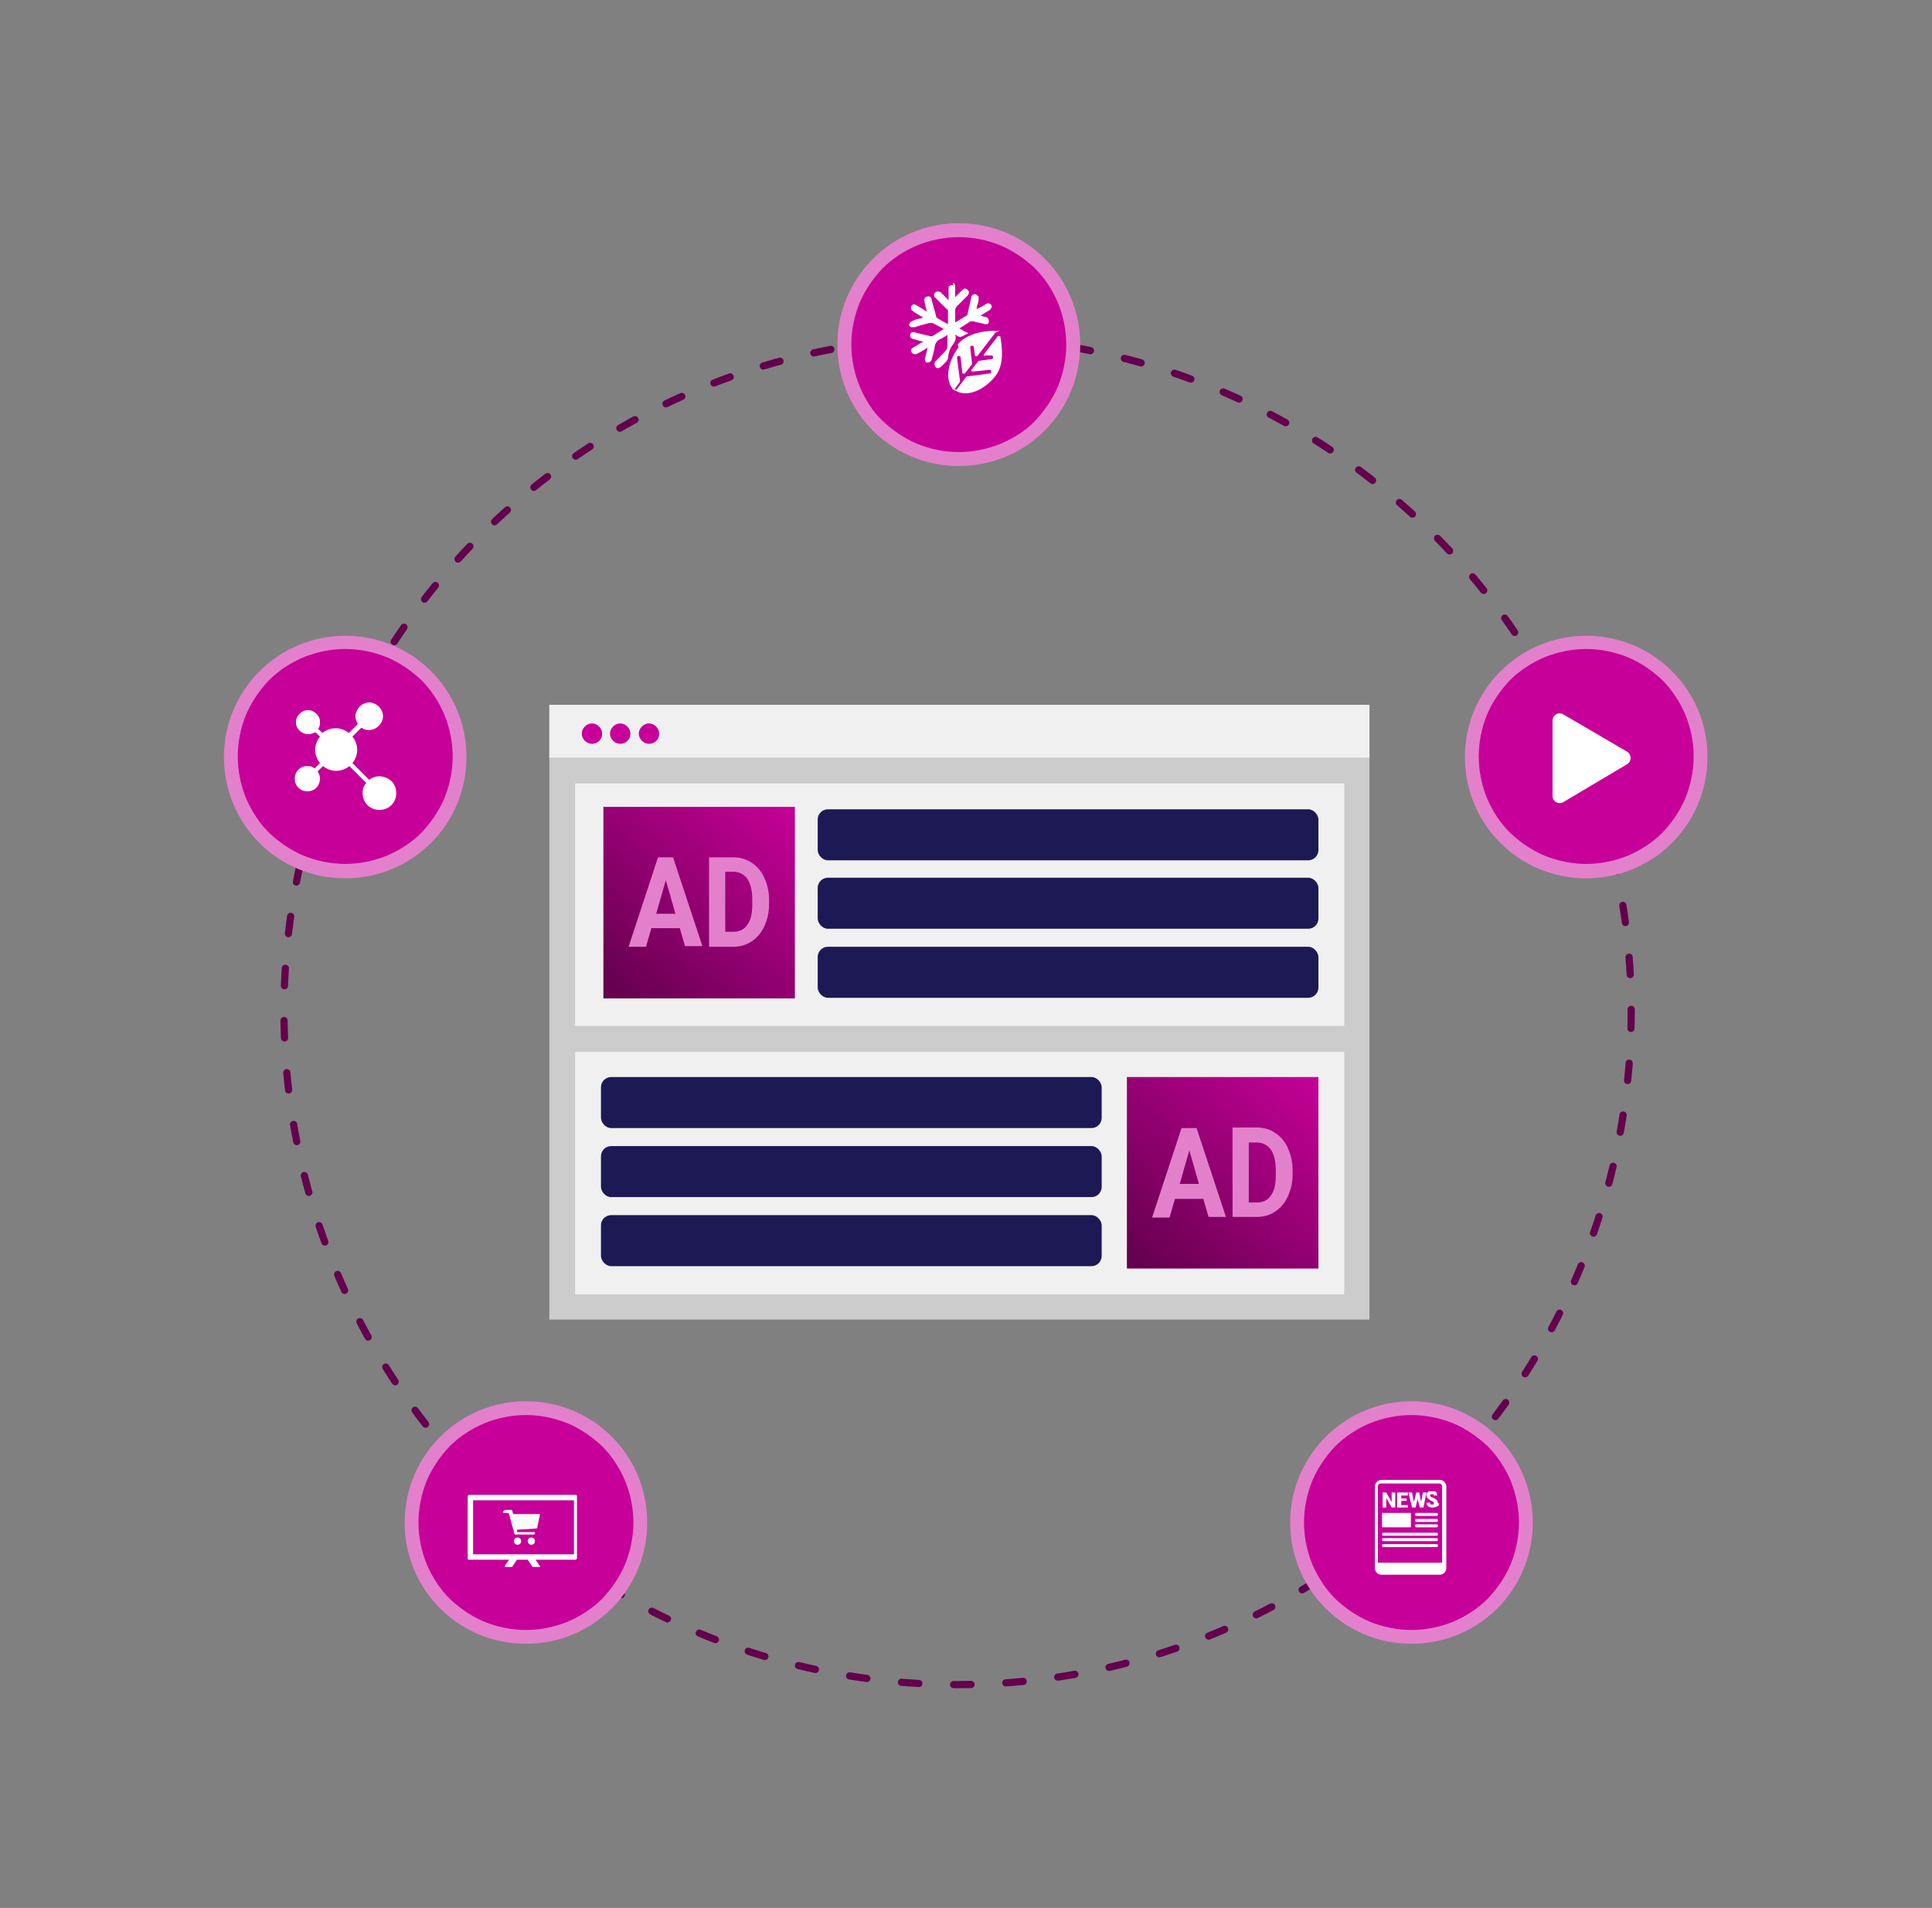 <?xml version="1.0" encoding="UTF-8"?>
<svg id="Layer_1" xmlns="http://www.w3.org/2000/svg" xmlns:xlink="http://www.w3.org/1999/xlink" version="1.1" viewBox="0 0 321.8 317.8">
  <rect x="0" y="0" width="321.8" height="317.8" fill="#808080" stroke="none"/>
  <!-- Generator: Adobe Illustrator 29.8.1, SVG Export Plug-In . SVG Version: 2.1.1 Build 2)  -->
  <defs>
    <style>
      .st0, .st1 {
        fill: none;
      }

      .st2 {
        fill: #1c1954;
      }

      .st3 {
        fill: url(#linear-gradient1);
      }

      .st4 {
        fill: #e380cc;
      }

      .st5 {
        fill: url(#linear-gradient);
      }

      .st6 {
        fill: #ccc;
      }

      .st1 {
        stroke: #64004d;
        stroke-dasharray: 2.9 5.8;
        stroke-linecap: round;
        stroke-linejoin: round;
        stroke-width: 1.2px;
      }

      .st7 {
        fill: #fff;
      }

      .st8 {
        fill: #f0f0f0;
      }

      .st9 {
        fill: #c70099;
      }

      .st10 {
        clip-path: url(#clippath);
      }
    </style>
    <clipPath id="clippath">
      <rect class="st0" x="91.5" y="117.4" width="136.6" height="102.4"/>
    </clipPath>
    <linearGradient id="linear-gradient" x1="-184.5" y1="-315.6" x2="-154.4" y2="-282.9" gradientTransform="translate(286.5 -149.6) scale(1 -1)" gradientUnits="userSpaceOnUse">
      <stop offset="0" stop-color="#64004d"/>
      <stop offset="1" stop-color="#c70099"/>
    </linearGradient>
    <linearGradient id="linear-gradient1" x1="-97.3" y1="-360.6" x2="-67.2" y2="-327.9" gradientTransform="translate(286.5 -149.6) scale(1 -1)" gradientUnits="userSpaceOnUse">
      <stop offset="0" stop-color="#64004d"/>
      <stop offset="1" stop-color="#c70099"/>
    </linearGradient>
  </defs>
  <circle id="Ellipse_5" class="st1" cx="159.5" cy="168.4" r="112.2"/>
  <g class="st10">
    <g>
      <rect class="st6" x="91.5" y="117.4" width="136.6" height="102.4"/>
      <rect class="st8" x="91.5" y="117.4" width="136.6" height="8.8"/>
      <path id="Vector" class="st9" d="M100.3,122.2c0,1-.8,1.7-1.7,1.7s-1.7-.8-1.7-1.7.8-1.7,1.7-1.7,1.7.8,1.7,1.7Z"/>
      <path id="Vector_2" class="st9" d="M105,122.2c0,1-.8,1.7-1.7,1.7s-1.7-.8-1.7-1.7.8-1.7,1.7-1.7,1.7.8,1.7,1.7Z"/>
      <path id="Vector_3" class="st9" d="M109.8,122.2c0,1-.8,1.7-1.7,1.7s-1.7-.8-1.7-1.7.8-1.7,1.7-1.7,1.7.8,1.7,1.7Z"/>
      <rect class="st8" x="95.8" y="130.5" width="128.1" height="40.4"/>
      <rect id="Rectangle_4" class="st2" x="136.2" y="134.8" width="83.4" height="8.5" rx="1.7" ry="1.7"/>
      <rect id="Rectangle_5" class="st2" x="136.2" y="146.2" width="83.4" height="8.5" rx="1.7" ry="1.7"/>
      <rect id="Rectangle_6" class="st2" x="136.2" y="157.7" width="83.4" height="8.5" rx="1.7" ry="1.7"/>
      <rect class="st8" x="95.8" y="175.2" width="128.1" height="40.4"/>
      <rect id="Rectangle_4_2" class="st2" x="100.1" y="179.4" width="83.4" height="8.5" rx="1.7" ry="1.7"/>
      <rect id="Rectangle_5_2" class="st2" x="100.1" y="190.9" width="83.4" height="8.5" rx="1.7" ry="1.7"/>
      <rect id="Rectangle_6_2" class="st2" x="100.1" y="202.4" width="83.4" height="8.5" rx="1.7" ry="1.7"/>
      <g>
        <rect class="st5" x="100.5" y="134.4" width="31.9" height="31.9"/>
        <path id="Vector_4" class="st4" d="M113.2,154.6h-4.7l-.9,3.1h-2.9l4.9-14.9h2.5l4.9,14.8h-2.9l-.9-3.1h0ZM109.2,152.2h3.3l-1.6-5.6-1.6,5.6h-.1Z"/>
        <path id="Vector_5" class="st4" d="M118.1,157.7v-14.9h4c1.2,0,2.2.3,3.1.9.9.6,1.6,1.4,2.1,2.5s.8,2.3.8,3.7v.7c0,1.4-.3,2.6-.8,3.7-.5,1.1-1.2,1.9-2.1,2.5s-1.9.9-3.1.9h-4.1.1ZM120.8,145.3v9.9h1.3c1.1,0,1.9-.4,2.4-1.2.6-.8.8-1.9.8-3.4v-.8c0-1.5-.3-2.6-.8-3.4-.6-.8-1.4-1.2-2.4-1.2h-1.3Z"/>
      </g>
      <g>
        <rect class="st3" x="187.7" y="179.4" width="31.9" height="31.9"/>
        <path id="Vector_4-2" class="st4" d="M200.4,199.7h-4.7l-.9,3.1h-2.9l4.9-14.9h2.5l4.9,14.8h-2.9l-.9-3.1h0ZM196.4,197.2h3.3l-1.6-5.6-1.6,5.6h0Z"/>
        <path id="Vector_5-2" class="st4" d="M205.3,202.7v-14.9h4c1.2,0,2.2.3,3.1.9.9.6,1.6,1.4,2.1,2.5s.8,2.3.8,3.7v.7c0,1.4-.3,2.6-.8,3.7-.5,1.1-1.2,1.9-2.1,2.5-.9.6-1.9.9-3.1.9h-4.1.1ZM208,190.4v9.9h1.3c1.1,0,1.9-.4,2.4-1.2.6-.8.8-1.9.8-3.4v-.8c0-1.5-.3-2.6-.8-3.4-.6-.8-1.4-1.2-2.4-1.2h-1.3Z"/>
      </g>
    </g>
  </g>
  <g>
    <path id="Vector_6" class="st9" d="M159.7,76.4c-5.1,0-9.9-2-13.5-5.6s-5.6-8.4-5.6-13.5,2-9.9,5.6-13.5,8.4-5.6,13.5-5.6,9.9,2,13.5,5.6,5.6,8.4,5.6,13.5-2,9.9-5.6,13.5-8.4,5.6-13.5,5.6Z"/>
    <path id="Vector_7" class="st4" d="M159.7,39.5c2.4,0,4.8.5,7,1.4,2.1.9,4,2.2,5.7,3.8,1.6,1.6,2.9,3.6,3.8,5.7.9,2.2,1.4,4.6,1.4,7s-.5,4.8-1.4,7c-.9,2.1-2.2,4-3.8,5.7s-3.6,2.9-5.7,3.8c-2.2.9-4.6,1.4-7,1.4s-4.8-.5-7-1.4c-2.1-.9-4-2.2-5.7-3.8s-2.9-3.6-3.8-5.7c-.9-2.2-1.4-4.6-1.4-7s.5-4.8,1.4-7c.9-2.1,2.2-4,3.8-5.7,1.6-1.6,3.6-2.9,5.7-3.8,2.2-.9,4.6-1.4,7-1.4ZM159.7,37.2c-11.1,0-20.2,9-20.2,20.2s9,20.2,20.2,20.2,20.2-9,20.2-20.2-9-20.2-20.2-20.2Z"/>
    <path id="Vector_8" class="st7" d="M168.7,57.8h0l-2.3.5c-.3,0-.6,0-.7-.4,0-.3,0-.6.3-.7h0l2.3-.6c-.5-1.2-1.3-2.3-2.3-3.2h0l-1.7,1.6c-.2.2-.6.2-.8,0s-.2-.6,0-.8l1.7-1.6c-1.4-1-3.1-1.6-4.9-1.7v2c0,.3-.3.6-.6.6s-.6-.3-.6-.6v-2c-1.8,0-3.4.8-4.8,1.8l1.6,1.5c.2.2.3.6,0,.8-.2.2-.6.3-.8,0l-1.7-1.6c-.9.9-1.7,2-2.2,3.2l2.1.5c.2,0,.3.2.4.3h0v.4c0,.3-.4.5-.7.4l-2.2-.5c-.2.8-.3,1.7-.3,2.5,0,1.4.3,2.7.8,3.9h17.3c.4-1.1.7-2.6.7-3.9s-.1-1.8-.4-2.6h0l-.2.2ZM160.3,57l1.8-3.3s.2,0,.3,0,.1.2,0,.3l-1.8,3.3h-.2c-.2,0,0,0,0,0,0,0-.1-.2,0-.3h-.1ZM168.3,63.5h-.2c-2.2-2.3-5.1-3.6-8.3-3.6s-6.1,1.1-8.4,3.3h-.3v-.3c1.7-1.6,3.7-2.7,5.9-3.1,0-1.4,1.1-2.5,2.5-2.5s2.5,1.1,2.5,2.5c2.4.5,4.5,1.7,6.3,3.5v.3h0Z"/>
    <path id="Vector_9" class="st9" d="M159.7,76.4c-5.1,0-9.9-2-13.5-5.6s-5.6-8.4-5.6-13.5,2-9.9,5.6-13.5,8.4-5.6,13.5-5.6,9.9,2,13.5,5.6,5.6,8.4,5.6,13.5-2,9.9-5.6,13.5-8.4,5.6-13.5,5.6Z"/>
    <path id="Vector_10" class="st4" d="M159.7,39.5c2.4,0,4.8.5,7,1.4,2.1.9,4,2.2,5.7,3.8,1.6,1.6,2.9,3.6,3.8,5.7.9,2.2,1.4,4.6,1.4,7s-.5,4.8-1.4,7c-.9,2.1-2.2,4-3.8,5.7s-3.6,2.9-5.7,3.8c-2.2.9-4.6,1.4-7,1.4s-4.8-.5-7-1.4c-2.1-.9-4-2.2-5.7-3.8s-2.9-3.6-3.8-5.7c-.9-2.2-1.4-4.6-1.4-7s.5-4.8,1.4-7c.9-2.1,2.2-4,3.8-5.7,1.6-1.6,3.6-2.9,5.7-3.8,2.2-.9,4.6-1.4,7-1.4ZM159.7,37.2c-11.1,0-20.2,9-20.2,20.2s9,20.2,20.2,20.2,20.2-9,20.2-20.2-9-20.2-20.2-20.2Z"/>
  </g>
  <g>
    <path id="Vector_13" class="st9" d="M57.5,145.1c-5.1,0-9.9-2-13.5-5.6s-5.6-8.4-5.6-13.5,2-9.9,5.6-13.5,8.4-5.6,13.5-5.6,9.9,2,13.5,5.6,5.6,8.4,5.6,13.5-2,9.9-5.6,13.5-8.4,5.6-13.5,5.6Z"/>
    <path id="Vector_14" class="st4" d="M57.5,108.1c2.4,0,4.8.5,7,1.4,2.1.9,4,2.2,5.7,3.8,1.6,1.6,2.9,3.6,3.8,5.7.9,2.2,1.4,4.6,1.4,7s-.5,4.8-1.4,7c-.9,2.1-2.2,4-3.8,5.7-1.6,1.6-3.6,2.9-5.7,3.8-2.2.9-4.6,1.4-7,1.4s-4.8-.5-7-1.4c-2.1-.9-4-2.2-5.7-3.8-1.6-1.6-2.9-3.6-3.8-5.7-.9-2.2-1.4-4.6-1.4-7s.5-4.8,1.4-7c.9-2.1,2.2-4,3.8-5.7,1.6-1.6,3.6-2.9,5.7-3.8,2.2-.9,4.6-1.4,7-1.4ZM57.5,105.9c-11.1,0-20.2,9-20.2,20.2s9,20.2,20.2,20.2,20.2-9,20.2-20.2-9-20.2-20.2-20.2Z"/>
  </g>
  <g>
    <path id="Vector_31" class="st9" d="M264.2,145.1c-5.1,0-9.9-2-13.5-5.6s-5.6-8.4-5.6-13.5,2-9.9,5.6-13.5,8.4-5.6,13.5-5.6,9.9,2,13.5,5.6,5.6,8.4,5.6,13.5-2,9.9-5.6,13.5-8.4,5.6-13.5,5.6Z"/>
    <path id="Vector_32" class="st4" d="M264.2,108.1c2.4,0,4.8.5,7,1.4,2.1.9,4,2.2,5.7,3.8,1.6,1.6,2.9,3.6,3.8,5.7.9,2.2,1.4,4.6,1.4,7s-.5,4.8-1.4,7c-.9,2.1-2.2,4-3.8,5.7-1.6,1.6-3.6,2.9-5.7,3.8-2.2.9-4.6,1.4-7,1.4s-4.8-.5-7-1.4c-2.1-.9-4-2.2-5.7-3.8-1.6-1.6-2.9-3.6-3.8-5.7-.9-2.2-1.4-4.6-1.4-7s.5-4.8,1.4-7c.9-2.1,2.2-4,3.8-5.7,1.6-1.6,3.6-2.9,5.7-3.8,2.2-.9,4.6-1.4,7-1.4ZM264.2,105.9c-11.1,0-20.2,9-20.2,20.2s9,20.2,20.2,20.2,20.2-9,20.2-20.2-9-20.2-20.2-20.2Z"/>
    <path id="Vector_33" class="st7" d="M258.6,132.5v-12.5c0-.9,1-1.5,1.8-1l10.6,6.2c.8.5.8,1.6,0,2.1-3.5,2.1-7.1,4.2-10.6,6.3-.8.5-1.8-.1-1.8-1h0Z"/>
  </g>
  <g>
    <path id="Vector_34" class="st9" d="M235.1,272.6c-5.1,0-9.9-2-13.5-5.6s-5.6-8.4-5.6-13.5,2-9.9,5.6-13.5,8.4-5.6,13.5-5.6,9.9,2,13.5,5.6,5.6,8.4,5.6,13.5-2,9.9-5.6,13.5-8.4,5.6-13.5,5.6Z"/>
    <path id="Vector_35" class="st4" d="M235.1,235.7c2.4,0,4.8.5,7,1.4,2.1.9,4,2.2,5.7,3.8,1.6,1.6,2.9,3.6,3.8,5.7.9,2.2,1.4,4.6,1.4,7s-.5,4.8-1.4,7c-.9,2.1-2.2,4-3.8,5.7-1.6,1.6-3.6,2.9-5.7,3.8-2.2.9-4.6,1.4-7,1.4s-4.8-.5-7-1.4c-2.1-.9-4-2.2-5.7-3.8-1.6-1.6-2.9-3.6-3.8-5.7-.9-2.2-1.4-4.6-1.4-7s.5-4.8,1.4-7c.9-2.1,2.2-4,3.8-5.7,1.6-1.6,3.6-2.9,5.7-3.8,2.2-.9,4.6-1.4,7-1.4h0ZM235.1,233.4c-11.1,0-20.2,9-20.2,20.2s9,20.2,20.2,20.2,20.2-9,20.2-20.2-9-20.2-20.2-20.2h0Z"/>
    <g>
      <path class="st7" d="M239.8,246.5h-9.7c-.6,0-1.1.5-1.1,1.1v13.6c0,.6.5,1.1,1.1,1.1h9.7c.6,0,1.1-.5,1.1-1.1v-13.6c0-.6-.5-1.1-1.1-1.1ZM240.3,260.3h-10.8v-12.7c0-.3.2-.5.5-.5h9.7c.3,0,.5.2.5.5v12.7Z"/>
      <g>
        <rect class="st7" x="230.2" y="256.2" width="9.3" height=".5" rx=".2" ry=".2"/>
        <rect class="st7" x="230.2" y="257.2" width="9.3" height=".5" rx=".2" ry=".2"/>
        <rect class="st7" x="230.2" y="255.3" width="9.3" height=".5" rx=".2" ry=".2"/>
        <rect class="st7" x="235.7" y="253.9" width="3.8" height=".5" rx=".2" ry=".2"/>
        <rect class="st7" x="235.7" y="253" width="3.8" height=".5" rx=".2" ry=".2"/>
        <rect class="st7" x="235.7" y="252" width="3.8" height=".5" rx=".2" ry=".2"/>
        <rect class="st7" x="230.2" y="252" width="4.8" height="2.4" rx="0" ry="0"/>
        <path class="st7" d="M239.7,250.4c0,.2,0,.4-.3.5-.2.1-.4.2-.7.2s-.4,0-.6-.1c-.2,0-.3-.2-.4-.3,0-.1-.1-.3-.1-.4h.6c0,.1,0,.2.1.3,0,0,.2,0,.3,0s.2,0,.2,0c0,0,0-.1,0-.2s0-.2,0-.2c0,0-.2-.1-.3-.2-.2,0-.3-.1-.4-.2-.3-.2-.5-.4-.5-.7s0-.3.1-.4c0-.1.2-.2.3-.3.2,0,.3,0,.5,0s.3,0,.5,0c.1,0,.3.2.3.3,0,.1.1.3.1.4h-.6c0-.1,0-.2,0-.2,0,0-.1,0-.3,0s-.2,0-.3,0c0,0,0,.1,0,.2s0,.1.1.2c0,0,.2.1.4.2.2,0,.3.1.4.2.3.2.4.4.4.7Z"/>
        <polygon class="st7" points="237.6 248.6 237.1 251.1 236.5 251.1 236.1 249.7 235.8 251.1 235.2 251.1 234.6 248.6 235.2 248.6 235.5 250.2 235.9 248.6 236.4 248.6 236.7 250.2 237 248.6 237.6 248.6"/>
        <polygon class="st7" points="233.4 249.1 233.4 249.6 234.3 249.6 234.3 250 233.4 250 233.4 250.7 234.5 250.7 234.5 251.1 232.7 251.1 232.7 248.6 234.5 248.6 234.5 249.1 233.4 249.1"/>
        <polygon class="st7" points="232.4 248.6 232.4 251.1 231.8 251.1 230.9 249.5 230.9 251.1 230.3 251.1 230.3 248.6 230.9 248.6 231.8 250.2 231.8 248.6 232.4 248.6"/>
      </g>
    </g>
  </g>
  <g>
    <path id="Vector_21" class="st9" d="M87.6,272.6c-5.1,0-9.9-2-13.5-5.6s-5.6-8.4-5.6-13.5,2-9.9,5.6-13.5,8.4-5.6,13.5-5.6,9.9,2,13.5,5.6,5.6,8.4,5.6,13.5-2,9.9-5.6,13.5-8.4,5.6-13.5,5.6Z"/>
    <path id="Vector_22" class="st4" d="M87.6,235.7c2.4,0,4.8.5,7,1.4,2.1.9,4,2.2,5.7,3.8,1.6,1.6,2.9,3.6,3.8,5.7.9,2.2,1.4,4.6,1.4,7s-.5,4.8-1.4,7c-.9,2.1-2.2,4-3.8,5.7-1.6,1.6-3.6,2.9-5.7,3.8-2.2.9-4.6,1.4-7,1.4s-4.8-.5-7-1.4c-2.1-.9-4-2.2-5.7-3.8-1.6-1.6-2.9-3.6-3.8-5.7-.9-2.2-1.4-4.6-1.4-7s.5-4.8,1.4-7c.9-2.1,2.2-4,3.8-5.7,1.6-1.6,3.6-2.9,5.7-3.8,2.2-.9,4.6-1.4,7-1.4h0ZM87.6,233.4c-11.1,0-20.2,9-20.2,20.2s9,20.2,20.2,20.2,20.2-9,20.2-20.2-9-20.2-20.2-20.2h0Z"/>
    <g>
      <path class="st7" d="M84,251.6s-.2,0-.2.2,0,.2.2.2h.7l.2.6h0l.6,2.2h0l.2.7s0,.1.2.1h3s.2,0,.2-.2,0-.2-.2-.2h-2.8v-.4c0,0,3.2-.2,3.2-.2,0,0,.2,0,.2-.2l.4-2v-.2c0,0,0,0,0,0h-4.4l-.2-.6s0-.1-.2-.1h-1ZM86.2,256.1c-.3,0-.6.2-.6.6h0c0,.3.2.6.6.6h0c.3,0,.6-.2.6-.6h0c0-.3-.2-.6-.6-.6h0ZM88.5,256.1c-.3,0-.6.2-.6.6h0c0,.3.2.6.6.6h0c.3,0,.6-.2.6-.6h0c0-.3-.2-.6-.6-.6h0Z"/>
      <path class="st7" d="M96.2,249h-18c-.2,0-.3.1-.3.3v10.2c0,.2,0,.3.3.3h6.6l-.7,1v.2h1.2l.8-1.2h1.8l.8,1.2h1.2s.2-.1,0-.2l-.7-1h6.6c.2,0,.3-.1.3-.3v-10.2c0-.2,0-.3-.3-.3h.4ZM95.6,258.9h-16.8v-9h16.8s0,9,0,9Z"/>
    </g>
  </g>
  <path class="st7" d="M52.4,122c-.3.2-.7.3-1.1.3s-1-.2-1.4-.6-.6-.8-.6-1.4.2-1,.6-1.4.8-.6,1.4-.6,1,.2,1.4.6.6.8.6,1.4-.1.8-.3,1.1l.7.7c.6-.5,1.4-.8,2.2-.8s1.6.3,2.2.8l1.5-1.5c-.2-.4-.4-.8-.4-1.3s.3-1.2.7-1.6c.4-.4,1-.7,1.6-.7s1.2.3,1.6.7c.4.4.7,1,.7,1.6s-.3,1.2-.7,1.6c-.4.4-1,.7-1.6.7s-.9-.1-1.3-.4l-1.5,1.5c.5.6.8,1.4.8,2.2s-.3,1.6-.8,2.2l2.8,2.8c.5-.4,1.1-.6,1.7-.6s1.5.3,2,.8c.5.5.8,1.2.8,2s-.3,1.5-.8,2c-.5.5-1.2.8-2,.8s-1.5-.3-2-.8c-.5-.5-.8-1.2-.8-2s.2-1.2.6-1.7l-2.8-2.8c-.6.5-1.4.8-2.2.8s-1.6-.3-2.2-.8l-.9.9c.2.3.4.7.4,1.2s-.2,1.1-.6,1.5-.9.6-1.5.6-1.1-.2-1.5-.6-.6-.9-.6-1.5.2-1.1.6-1.5c.4-.4.9-.6,1.5-.6s.8.1,1.2.4l.9-.9c-.5-.6-.8-1.4-.8-2.2s.3-1.6.8-2.2l-.7-.7h0ZM61.6,120.6"/>
  <g>
    <path class="st7" d="M158.7,47.1c.1,0,.2.1.3.2.1.2.1.4.1.6,0,.5,0,1,0,1.6.4-.4.6-.6.9-.9.1-.1.2-.2.3-.3.3-.3.6-.3.9,0,.3.3.2.6,0,.9-.6.6-1.2,1.2-1.8,1.8-.2.2-.3.4-.3.7,0,.6,0,1.3,0,2,.7-.4,1.4-.8,2-1.2,0,0,.1-.2.1-.4.2-.9.4-1.7.6-2.6,0-.3.3-.5.6-.5.2,0,.4.2.6.4,0,.1,0,.3,0,.5,0,.4-.2.8-.3,1.2,0,.1,0,.2,0,.4.3-.2.5-.3.8-.4.3-.2.5-.3.8-.5.3-.2.7,0,.8.2.2.3,0,.6-.2.8-.5.3-1,.6-1.6,1,.3,0,.6.2.9.2.5.1.7.8.3,1.2s0,0,0,0c0,0-.2,0-.4,0-.7-.2-1.4-.3-2.1-.5,0,0-.2,0-.3,0-.6.4-1.3.8-1.9,1.2.5.3,1,.6,1.5.8-.4.2-.8.4-1.2.6,0,0-.2,0-.3,0-.2,0-.4-.2-.7-.4.3.9-.2,1.4-.6,2-.4.6-.5,1.2-.6,1.9,0,.2-.1.3-.2.5-.3.3-.6.7-1,1-.3.3-.7.3-.9,0-.2-.3-.2-.6,0-.9.6-.6,1.2-1.2,1.8-1.9.1-.1.2-.4.2-.6,0-.6,0-1.2,0-1.9-.5.3-.8.5-1.2.7-.5.2-.8.6-.9,1.2-.1.7-.3,1.4-.5,2.1-.1.4-.4.6-.7.6-.4,0-.5-.4-.4-.8.1-.5.3-1.1.4-1.7-.6.4-1.1.7-1.7,1-.4.2-.8.1-1-.3-.1-.3,0-.6.3-.7.5-.3,1.1-.7,1.7-1-.5-.1-1-.2-1.5-.4-.3,0-.7-.2-.7-.5,0-.2,0-.5.2-.6s.5-.1.7,0c.8.2,1.6.4,2.5.6.1,0,.3,0,.3,0,.6-.4,1.3-.8,1.9-1.2-.7-.4-1.3-.7-1.9-1-.1,0-.3,0-.5,0-.8.2-1.6.4-2.4.7-.2,0-.4,0-.6,0-.1,0-.2-.1-.3-.2s-.1-.3,0-.4c0-.2.2-.3.4-.4s.4-.2.7-.3c.4-.1.8-.2,1.2-.3-.6-.3-1-.6-1.5-.9-.5-.3-.7-.6-.5-1,.2-.4.5-.4,1.1,0,.5.3,1,.6,1.5.9-.2-.6-.3-1.1-.4-1.6-.1-.5,0-.8.4-.9.4-.1.7,0,.8.6.2.9.5,1.7.7,2.6,0,0,0,.2.1.3.6.4,1.2.7,1.9,1.1,0-.7,0-1.4,0-2s-.1-.4-.2-.5c-.6-.6-1.3-1.3-1.9-1.9-.3-.3-.3-.6,0-.9.2-.2.6-.2.9,0,.1.1.3.3.4.4.3.3.5.5.9.9,0-.4,0-.7,0-1.1s0-.7,0-1c0-.1,0-.2.2-.3.1-.1.4-.2.6,0Z"/>
    <path class="st7" d="M159.5,57.4c1.5-1.9,4.5-2.3,6.1-2.3s.3.2.2.3l-3,3.9c-.1.1-.3,0-.4,0l-.2-1.5c0-.1-.1-.2-.2-.2h-.2c-.1,0-.2.1-.2.3l.3,2.6c0,0,0,.1,0,.2l-1.2,1.5c-.1.1-.3,0-.4,0l-.3-2.7c0-.1-.1-.2-.2-.2h-.2c-.1,0-.2.1-.2.3l.5,3.8c0,0,0,.1,0,.2l-.9,1.2c0,.1-.2.1-.3,0-1.3-1.5-.9-4.5,1-7Z"/>
    <path class="st7" d="M159.4,64.8l1.6-2.1s0,0,.1,0l3.8-.5c.1,0,.2-.1.2-.2v-.2c0-.1-.1-.2-.3-.2l-2.8.3c-.2,0-.3-.2-.2-.3l1.2-1.5s0,0,.1,0l2.1-.3c.1,0,.2-.1.2-.2v-.2c0-.1-.2-.2-.3-.2h-1c-.2.2-.3,0-.2-.2l2.3-3c.1-.1.3,0,.4,0,.3,1.6.7,4.6-.7,6.5-1.9,2.5-4.7,3.6-6.5,2.7s-.1-.2,0-.3Z"/>
  </g>
</svg>